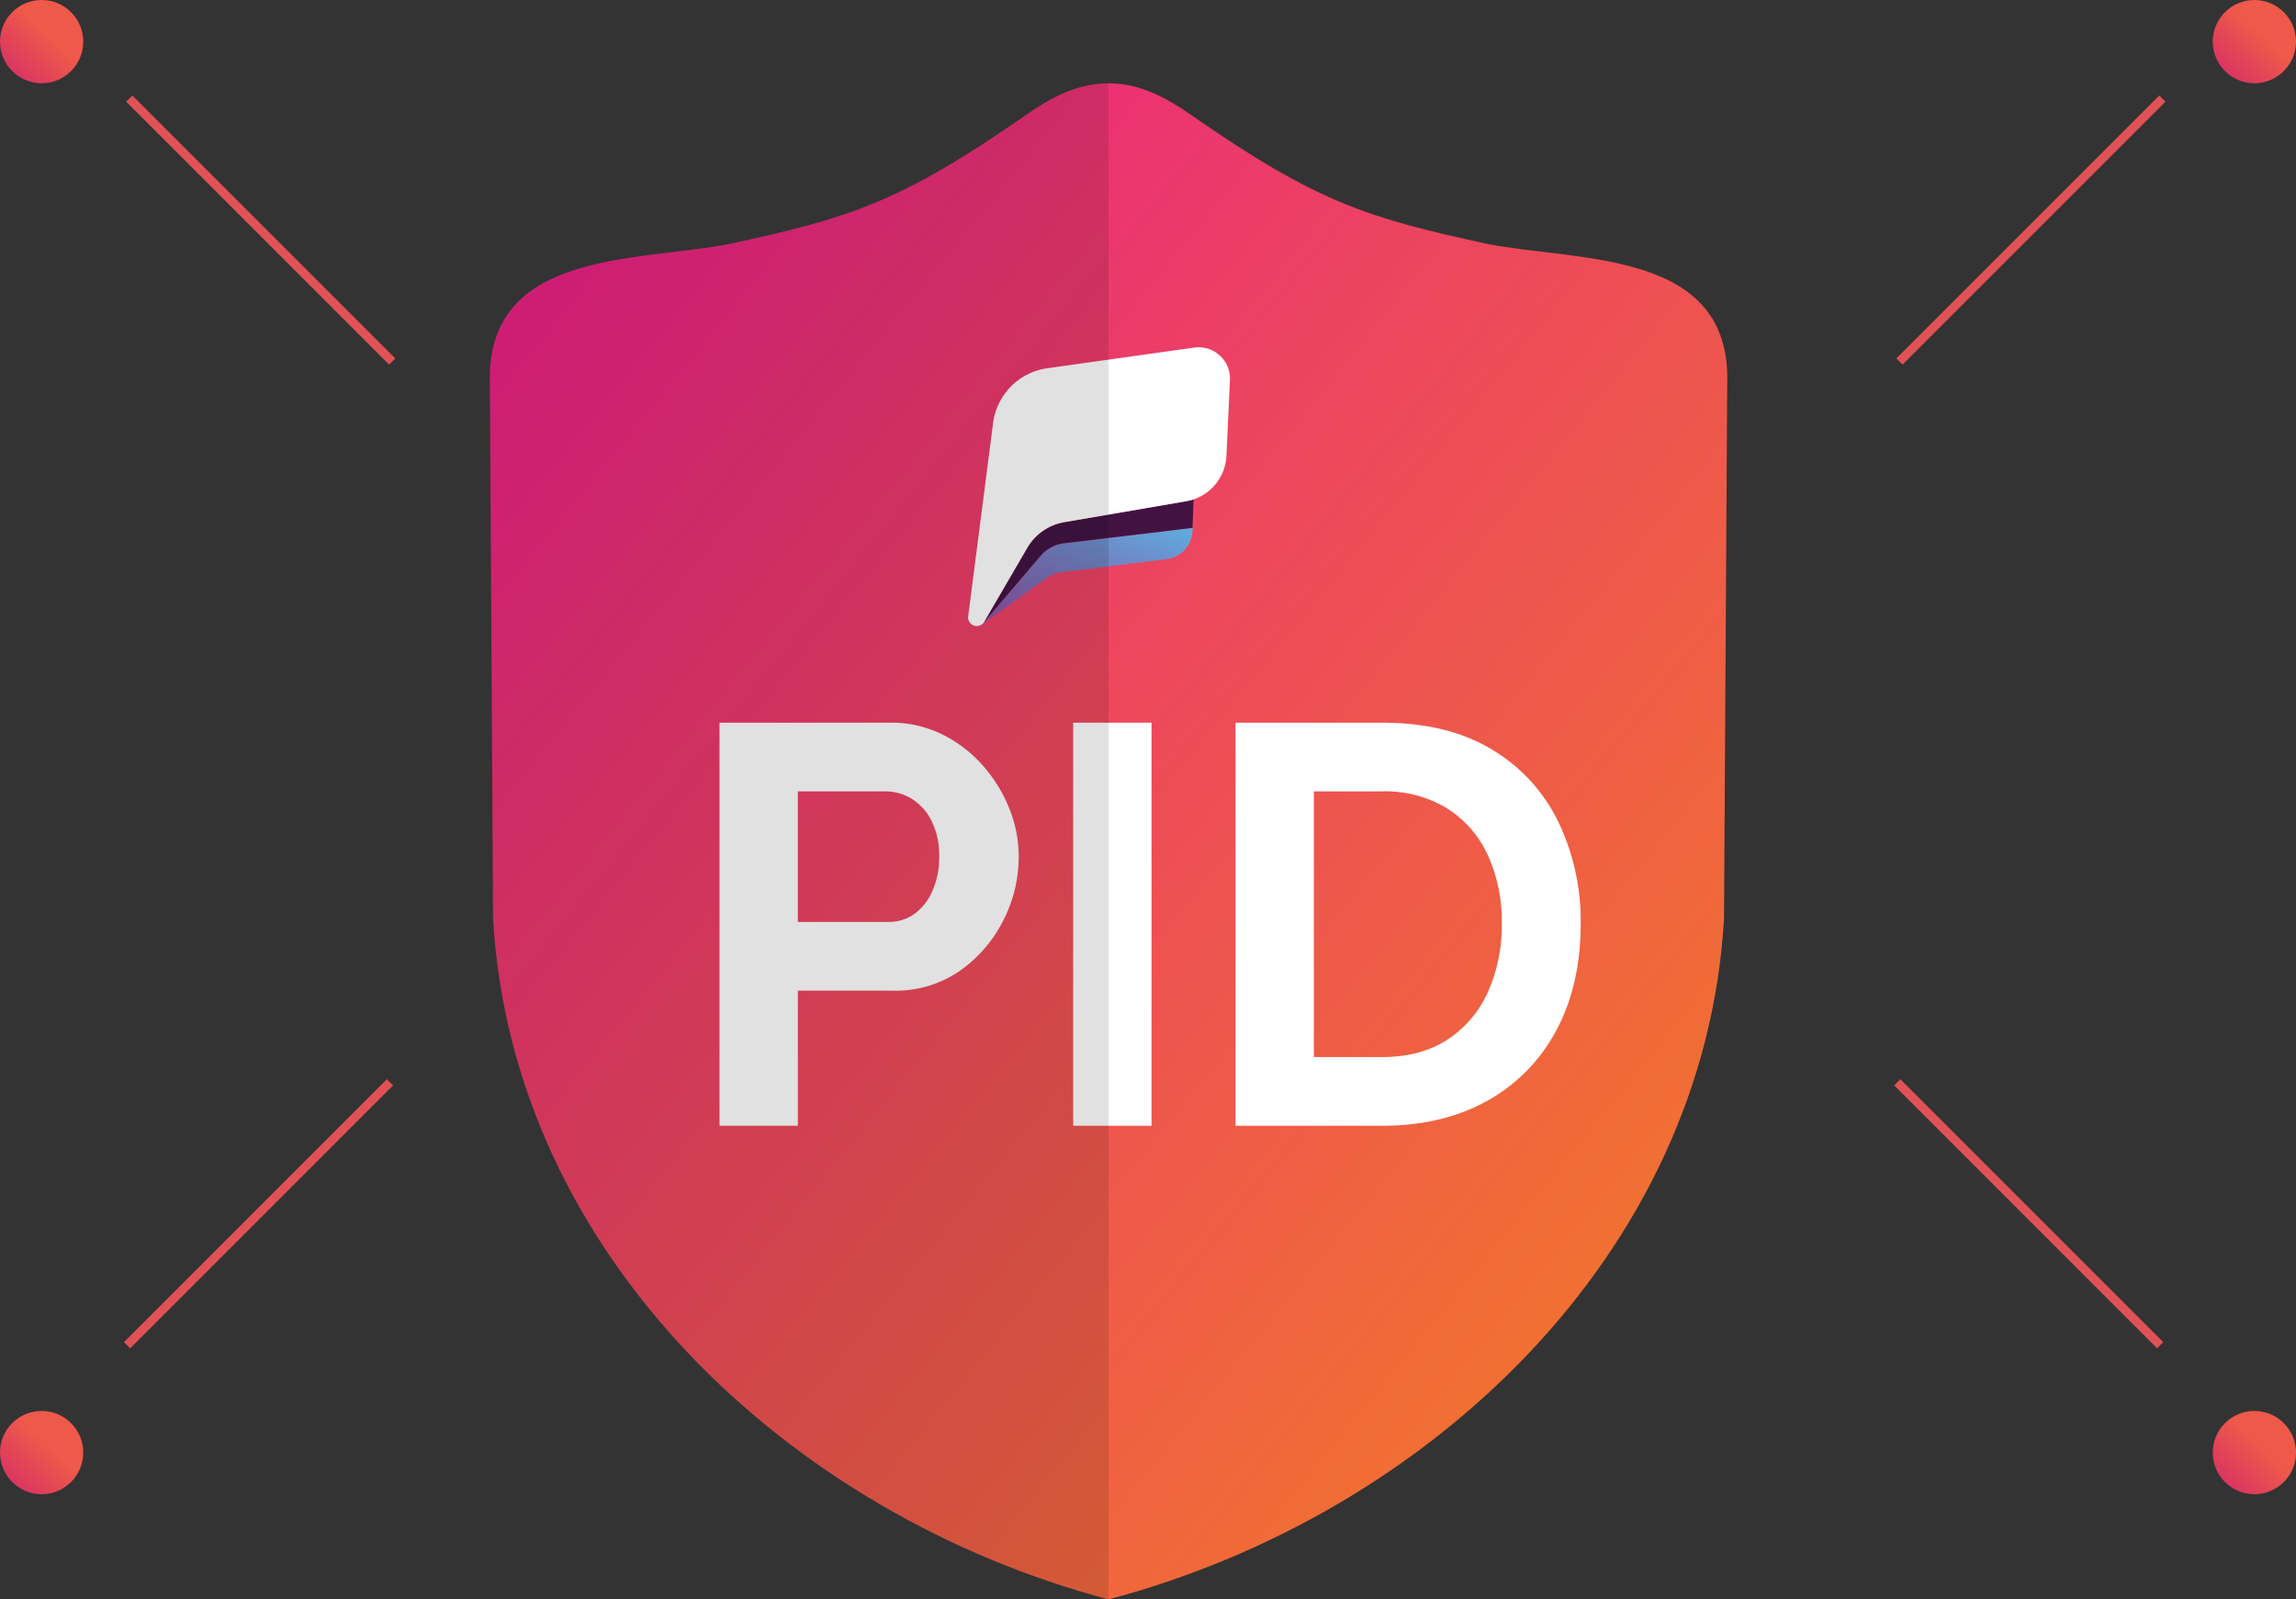 <svg xmlns="http://www.w3.org/2000/svg" xmlns:xlink="http://www.w3.org/1999/xlink" width="524" height="365" viewBox="0 0 524 365">
  <rect x="0" y="0" width="524" height="365" fill="#333333" stroke="none"/>
  <defs>
    <linearGradient id="linear-gradient" x1="0.666" y1="0.5" x2="0" y2="1.195" gradientUnits="objectBoundingBox">
      <stop offset="0" stop-color="#ef5949"/>
      <stop offset="1" stop-color="#ce226f"/>
    </linearGradient>
    <linearGradient id="linear-gradient-5" x1="0.892" y1="0.807" x2="0.135" y2="0.067" gradientUnits="objectBoundingBox">
      <stop offset="0" stop-color="#f17131"/>
      <stop offset="1" stop-color="#e92283"/>
    </linearGradient>
    <linearGradient id="linear-gradient-6" x1="-0.75" y1="2.454" x2="1.457" y2="-0.402" gradientUnits="objectBoundingBox">
      <stop offset="0.197" stop-color="#9b3392"/>
      <stop offset="0.291" stop-color="#973995"/>
      <stop offset="0.418" stop-color="#8f4aa0"/>
      <stop offset="0.565" stop-color="#8067b2"/>
      <stop offset="0.727" stop-color="#6c8ecb"/>
      <stop offset="0.898" stop-color="#53c1ea"/>
      <stop offset="0.919" stop-color="#50c8ef"/>
    </linearGradient>
  </defs>
  <g id="Group_55" data-name="Group 55" transform="translate(-699 -2201)">
    <circle id="Ellipse_1" data-name="Ellipse 1" cx="9.5" cy="9.5" r="9.5" transform="translate(699 2201)" fill="url(#linear-gradient)"/>
    <circle id="Ellipse_3" data-name="Ellipse 3" cx="9.5" cy="9.5" r="9.5" transform="translate(1204 2201)" fill="url(#linear-gradient)"/>
    <circle id="Ellipse_2" data-name="Ellipse 2" cx="9.5" cy="9.5" r="9.5" transform="translate(699 2523)" fill="url(#linear-gradient)"/>
    <circle id="Ellipse_4" data-name="Ellipse 4" cx="9.5" cy="9.5" r="9.5" transform="translate(1204 2523)" fill="url(#linear-gradient)"/>
    <line id="Line_1" data-name="Line 1" x2="60" y2="60" transform="translate(728.5 2223.5)" fill="none" stroke="#e05256" stroke-width="2"/>
    <line id="Line_4" data-name="Line 4" y1="60" x2="60" transform="translate(728 2448)" fill="none" stroke="#e05256" stroke-width="2"/>
    <line id="Line_2" data-name="Line 2" x1="60" y2="60" transform="translate(1132.5 2223.5)" fill="none" stroke="#e05256" stroke-width="2"/>
    <line id="Line_3" data-name="Line 3" x1="60" y1="60" transform="translate(1132 2448)" fill="none" stroke="#e05256" stroke-width="2"/>
    <g id="Group_46" data-name="Group 46" transform="translate(-792.558 1500.279)">
      <path id="Path_1187" data-name="Path 1187" d="M1831.053,756.4c-27.087-5.909-38.565-9.18-67.865-29.586-4.948-3.456-11.251-7.093-18.631-7.093s-13.683,3.637-18.631,7.093c-29.3,20.406-40.778,23.677-67.864,29.586-21.125,4.086-55.637,1.307-54.7,31.862l.728,122.069c4.387,76.711,67.643,136.107,140.465,155.389,72.823-19.282,136.079-78.678,140.465-155.389l.729-122.069C1886.689,757.708,1852.177,760.486,1831.053,756.4Z" transform="translate(0 0)" fill="url(#linear-gradient-5)"/>
      <g id="Group_43" data-name="Group 43" transform="translate(1712.501 779.969)">
        <path id="Path_1188" data-name="Path 1188" d="M1744.543,803.866l-29.458,3.527a8.521,8.521,0,0,0-4.917,2.488l-13.194,15.47,0-.024-.008.014a2.052,2.052,0,0,1-.479.535h0l14.4-10.305a7.66,7.66,0,0,1,3.791-1.585l24-3a6.674,6.674,0,0,0,5.839-6.35Z" transform="translate(-1693.323 -762.645)" fill="url(#linear-gradient-6)"/>
        <path id="Path_1189" data-name="Path 1189" d="M1710.086,810.992A8.521,8.521,0,0,1,1715,808.5l29.459-3.527.24-6.5a11.085,11.085,0,0,1-1.674.426l-27.833,4.779a12.16,12.16,0,0,0-8.25,5.533L1696.9,826.438l0,.024Z" transform="translate(-1693.241 -763.755)" fill="#421342"/>
        <path id="Path_1190" data-name="Path 1190" d="M1693.877,831.123l5.646-43.818a14.511,14.511,0,0,1,12.4-12.827l33.552-4.724a7.157,7.157,0,0,1,8.148,7.42l-.8,17.266a11.057,11.057,0,0,1-9.176,10.385l-27.833,4.779a12.16,12.16,0,0,0-8.25,5.532L1697.51,832.38A1.973,1.973,0,0,1,1693.877,831.123Z" transform="translate(-1693.864 -769.683)" fill="#fff"/>
      </g>
      <g id="Group_44" data-name="Group 44" transform="translate(1655.766 865.646)">
        <path id="Path_1191" data-name="Path 1191" d="M1646.816,932.721V840.732h39a26.245,26.245,0,0,1,11.66,2.591,30.075,30.075,0,0,1,9.265,7,33.462,33.462,0,0,1,6.154,9.846,29.465,29.465,0,0,1,2.2,11.142,31.657,31.657,0,0,1-3.627,14.77,31.028,31.028,0,0,1-9.976,11.4,25.7,25.7,0,0,1-15.029,4.405h-21.766v30.836Zm17.878-46.512h20.729a9.927,9.927,0,0,0,5.83-1.814,12.494,12.494,0,0,0,4.146-5.248,18.794,18.794,0,0,0,1.555-7.838,17.547,17.547,0,0,0-1.748-8.161,12.383,12.383,0,0,0-4.535-5.054,11.456,11.456,0,0,0-6.024-1.685h-19.953Z" transform="translate(-1646.816 -840.732)" fill="#fff"/>
        <path id="Path_1192" data-name="Path 1192" d="M1713.749,932.721V840.732h17.88v91.989Z" transform="translate(-1633.035 -840.732)" fill="#fff"/>
        <path id="Path_1193" data-name="Path 1193" d="M1744.477,932.721V840.732H1777.9q15.028,0,25.135,6.154A39,39,0,0,1,1818.2,863.47a52.335,52.335,0,0,1,5.053,23.126q0,13.993-5.57,24.358a39.444,39.444,0,0,1-15.743,16.065q-10.173,5.7-24.033,5.7ZM1805.24,886.6A36.254,36.254,0,0,0,1802,870.855a24.848,24.848,0,0,0-9.329-10.624,27.249,27.249,0,0,0-14.77-3.823h-15.547v60.634H1777.9q8.809,0,14.9-3.951a25.128,25.128,0,0,0,9.264-10.884A37.081,37.081,0,0,0,1805.24,886.6Z" transform="translate(-1626.709 -840.732)" fill="#fff"/>
      </g>
      <path id="Path_1194" data-name="Path 1194" d="M1744.558,719.721c-7.379,0-13.683,3.637-18.631,7.093-29.3,20.406-40.778,23.677-67.864,29.586-21.125,4.086-55.637,1.307-54.7,31.862l.728,122.069c4.387,76.711,67.643,136.107,140.465,155.389Z" transform="translate(0 0)" opacity="0.12"/>
    </g>
  </g>
</svg>
